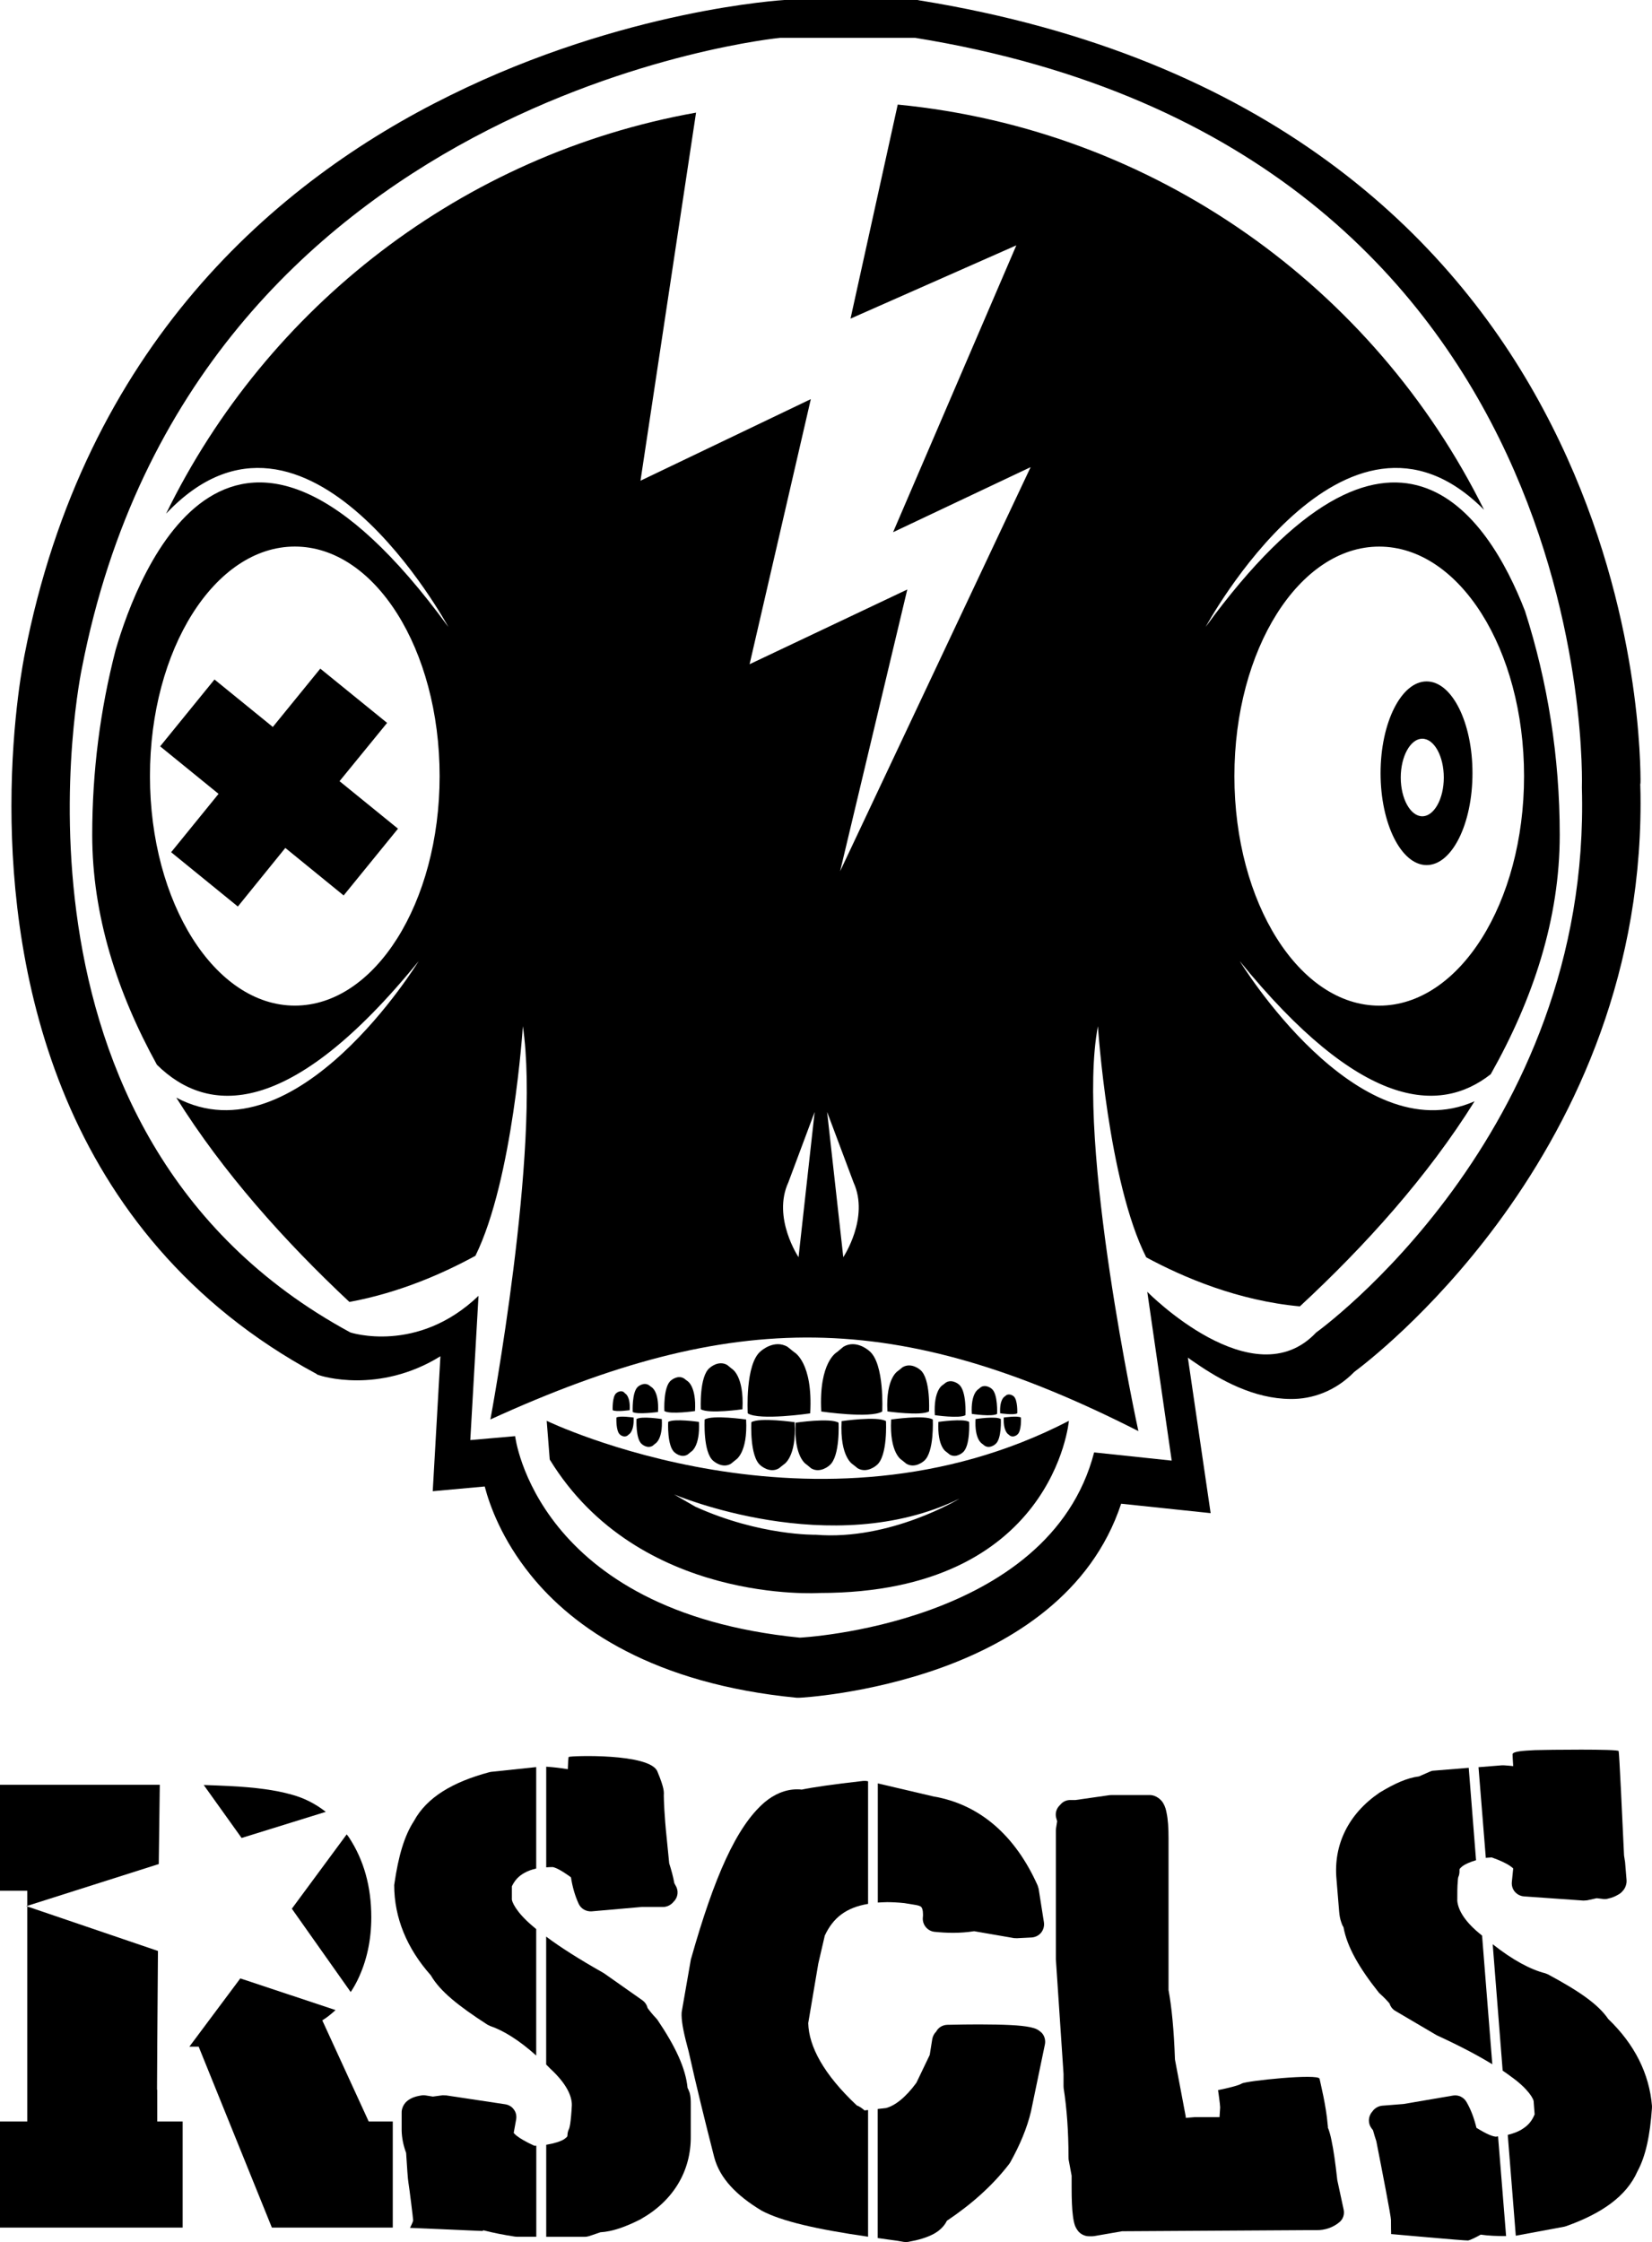 <!-- Generator: Adobe Illustrator 19.2.0, SVG Export Plug-In  -->
<svg version="1.1"
	 xmlns="http://www.w3.org/2000/svg" xmlns:xlink="http://www.w3.org/1999/xlink" xmlns:a="http://ns.adobe.com/AdobeSVGViewerExtensions/3.0/"
	 x="0px" y="0px" width="36.992px" height="50.207px" viewBox="0 0 36.992 50.207"
	 style="enable-background:new 0 0 36.992 50.207;" xml:space="preserve">
<defs>
</defs>
<g>
	<g>
		<path d="M36.729,17.563c0.006-0.017,0.006-0.056,0.006-0.113c-0.006-0.718-0.104-4.415-2.178-8.286
			C32.49,5.294,28.4,1.267,20.578,0.007L20.547,0h-2.973h-0.008c-0.029,0.003-3.58,0.205-7.488,2.137
			C6.17,4.059,1.893,7.757,0.551,14.658c0,0.013-0.295,1.392-0.295,3.392c0,1.848,0.25,4.232,1.227,6.556
			c0.979,2.323,2.697,4.595,5.6,6.158l0.025,0.019l0.037,0.011c0.023,0.011,0.354,0.116,0.85,0.116c0.498,0,1.178-0.111,1.867-0.539
			l-0.172,3.022l1.164-0.106c0.113,0.432,0.387,1.187,1.027,1.98c0.961,1.196,2.76,2.44,5.959,2.751h0.029h0.027
			c0.02,0,1.521-0.075,3.188-0.675c1.578-0.572,3.354-1.651,4.021-3.67l2.004,0.211l-0.51-3.483c0.057,0.043,0.111,0.081,0.17,0.119
			c0.564,0.39,1.309,0.802,2.127,0.808c0.492,0.007,1.014-0.18,1.43-0.607c0.232-0.173,1.711-1.306,3.195-3.307
			c1.602-2.162,3.215-5.352,3.215-9.429C36.736,17.848,36.734,17.704,36.729,17.563z M29.471,29.84
			c-1.408,1.497-3.781-0.912-3.781-0.912l0.547,3.78L24.5,32.524c-1.004,3.873-6.59,4.148-6.59,4.148
			c-5.916-0.585-6.375-4.512-6.375-4.512l-1.004,0.088l0.184-3.23c-1.369,1.312-2.869,0.82-2.869,0.82
			c-8.236-4.456-6.01-14.887-6.01-14.887C4.338,2.115,17.471,0.847,17.471,0.847h3.021c15.434,2.501,14.93,16.792,14.93,16.792
			C35.641,25.42,29.471,29.84,29.471,29.84z"/>
		<path d="M33.381,24.055c0.949-1.681,1.545-3.479,1.545-5.359c0-1.745-0.27-3.428-0.777-5.011c-0.824-2.13-2.943-5.417-7.152,0.354
			c0,0,3.115-5.766,6.234-2.623c-2.461-4.967-7.357-8.513-13.129-9.074l-1.057,4.793l3.713-1.641l-2.76,6.424l3.08-1.457
			l-4.266,9.049l1.504-6.309l-3.531,1.673l1.371-5.936l-3.814,1.827l1.244-8.243C10.355,3.457,5.98,6.87,3.719,11.503
			c3.147-3.334,6.32,2.536,6.32,2.536c-4.863-6.669-6.937-1.245-7.451,0.519c-0.342,1.322-0.523,2.709-0.523,4.138
			c0,1.799,0.557,3.529,1.449,5.148c1.135,1.117,2.969,1.236,5.861-2.322c0,0-2.738,4.488-5.428,3.057
			c1.047,1.675,2.426,3.217,3.877,4.576c1.139-0.21,2.127-0.654,2.822-1.034c0.842-1.709,1.062-5.142,1.062-5.142
			c0.406,2.751-0.727,8.807-0.727,8.807c5.447-2.488,9.1-2.488,14.51,0.261c0,0-1.406-6.464-0.906-9.067
			c0,0,0.227,3.488,1.082,5.176c0.832,0.45,2.053,0.97,3.44,1.098c1.469-1.362,2.861-2.909,3.912-4.593
			c-2.635,1.167-5.258-3.138-5.258-3.138C30.457,24.839,32.232,24.959,33.381,24.055z M6.602,22.519
			c-1.789,0-3.244-2.303-3.244-5.14c0-2.841,1.455-5.14,3.244-5.14c1.793,0,3.242,2.299,3.242,5.14
			C9.844,20.217,8.394,22.519,6.602,22.519z M17.881,28.152c0,0-0.592-0.883-0.229-1.673l0.59-1.579L17.881,28.152z M18.883,28.152
			L18.521,24.9l0.592,1.579C19.473,27.269,18.883,28.152,18.883,28.152z M27.641,17.38c0-2.841,1.453-5.14,3.242-5.14
			c1.795,0,3.244,2.299,3.244,5.14c0,2.837-1.449,5.14-3.244,5.14C29.094,22.519,27.641,20.217,27.641,17.38z"/>
		<g>
			<polygon points="3.832,19.084 4.894,17.777 3.586,16.713 4.803,15.216 6.109,16.279 7.172,14.973 8.668,16.188 7.603,17.493 
				8.912,18.557 7.695,20.052 6.389,18.988 5.326,20.3 3.832,19.084 			"/>
		</g>
		<path d="M31.945,15.259c-0.566,0-1.031,0.921-1.031,2.055c0,1.137,0.465,2.058,1.031,2.058c0.568,0,1.027-0.921,1.027-2.058
			C32.973,16.18,32.514,15.259,31.945,15.259z M31.848,18.279c-0.264,0-0.482-0.392-0.482-0.867c0-0.479,0.219-0.87,0.482-0.87
			c0.266,0,0.482,0.392,0.482,0.87C32.33,17.888,32.113,18.279,31.848,18.279z"/>
		<g>
			<path d="M16.385,30.649c0,0,0.281,0.149,0.24,0.909c0,0-0.754,0.109-0.932,0c0,0-0.039-0.738,0.199-0.927
				c0,0,0.195-0.18,0.393-0.064L16.385,30.649L16.385,30.649z"/>
		</g>
		<g>
			<path d="M15.389,30.923c0,0,0.207,0.11,0.174,0.675c0,0-0.553,0.081-0.686,0c0,0-0.029-0.547,0.148-0.685
				c0,0,0.145-0.131,0.289-0.047L15.389,30.923L15.389,30.923z"/>
		</g>
		<g>
			<path d="M14.59,31.063c0,0,0.172,0.09,0.144,0.556c0,0-0.459,0.063-0.566,0c0,0-0.023-0.451,0.119-0.568
				c0,0,0.123-0.107,0.242-0.034L14.59,31.063L14.59,31.063z"/>
		</g>
		<g>
			<path d="M14.002,31.207c0,0,0.117,0.06,0.098,0.371c0,0-0.307,0.045-0.381,0c0,0-0.014-0.303,0.08-0.38
				c0,0,0.084-0.075,0.164-0.028L14.002,31.207L14.002,31.207z"/>
		</g>
		<g>
			<path d="M17.545,32.798c0,0,0.295-0.153,0.25-0.95c0,0-0.785-0.113-0.971,0c0,0-0.041,0.771,0.207,0.968
				c0,0,0.205,0.186,0.41,0.065L17.545,32.798L17.545,32.798z"/>
		</g>
		<g>
			<path d="M19.101,32.796c0,0-0.299-0.158-0.256-0.972c0,0,0.803-0.118,0.994,0c0,0,0.043,0.79-0.211,0.988
				c0,0-0.211,0.19-0.422,0.068L19.101,32.796L19.101,32.796z"/>
		</g>
		<g>
			<path d="M18.064,32.798c0,0-0.293-0.151-0.248-0.939c0,0,0.777-0.115,0.961,0c0,0,0.041,0.76-0.205,0.957
				c0,0-0.203,0.186-0.408,0.065L18.064,32.798L18.064,32.798z"/>
		</g>
		<g>
			<path d="M17.783,30.279c0,0,0.426,0.225,0.359,1.371c0,0-1.133,0.167-1.398,0c0,0-0.065-1.112,0.295-1.396
				c0,0,0.297-0.27,0.596-0.094L17.783,30.279L17.783,30.279z"/>
		</g>
		<g>
			<path d="M18.744,30.277c0,0-0.414,0.214-0.354,1.331c0,0,1.104,0.162,1.365,0c0,0,0.057-1.081-0.293-1.358
				c0,0-0.287-0.263-0.576-0.092L18.744,30.277L18.744,30.277z"/>
		</g>
		<g>
			<path d="M16.469,32.695c0,0,0.279-0.148,0.238-0.908c0,0-0.752-0.108-0.928,0c0,0-0.041,0.737,0.195,0.928
				c0,0,0.197,0.18,0.395,0.062L16.469,32.695L16.469,32.695z"/>
		</g>
		<g>
			<path d="M15.471,32.512c0,0,0.209-0.106,0.18-0.671c0,0-0.557-0.081-0.689,0c0,0-0.029,0.547,0.146,0.685
				c0,0,0.146,0.135,0.291,0.045L15.471,32.512L15.471,32.512z"/>
		</g>
		<g>
			<path d="M14.672,32.328c0,0,0.174-0.09,0.147-0.551c0,0-0.457-0.071-0.566,0c0,0-0.023,0.448,0.119,0.561
				c0,0,0.121,0.111,0.242,0.038L14.672,32.328L14.672,32.328z"/>
		</g>
		<g>
			<path d="M14.084,32.119c0,0,0.119-0.063,0.104-0.376c0,0-0.311-0.045-0.385,0c0,0-0.016,0.303,0.08,0.382
				c0,0,0.08,0.075,0.164,0.025L14.084,32.119L14.084,32.119z"/>
		</g>
		<g>
			<path d="M20.193,32.695c0,0-0.279-0.148-0.238-0.908c0,0,0.752-0.108,0.932,0c0,0,0.037,0.737-0.197,0.928
				c0,0-0.197,0.18-0.396,0.062L20.193,32.695L20.193,32.695z"/>
		</g>
		<g>
			<path d="M21.191,32.512c0,0-0.207-0.106-0.178-0.671c0,0,0.559-0.081,0.688,0c0,0,0.031,0.547-0.144,0.685
				c0,0-0.146,0.135-0.293,0.045L21.191,32.512L21.191,32.512z"/>
		</g>
		<g>
			<path d="M21.99,32.328c0,0-0.172-0.09-0.145-0.551c0,0,0.455-0.071,0.566,0c0,0,0.023,0.448-0.121,0.561
				c0,0-0.121,0.111-0.24,0.038L21.99,32.328L21.99,32.328z"/>
		</g>
		<g>
			<path d="M22.578,32.119c0,0-0.115-0.063-0.102-0.376c0,0,0.312-0.045,0.385,0c0,0,0.018,0.303-0.08,0.382
				c0,0-0.082,0.075-0.164,0.025L22.578,32.119L22.578,32.119z"/>
		</g>
		<g>
			<path d="M20.113,30.696c0,0-0.283,0.147-0.242,0.91c0,0,0.754,0.106,0.932,0c0,0,0.041-0.739-0.197-0.93
				c0,0-0.195-0.177-0.396-0.059L20.113,30.696L20.113,30.696z"/>
		</g>
		<g>
			<path d="M21.107,31.017c0,0-0.207,0.108-0.174,0.673c0,0,0.553,0.081,0.686,0c0,0,0.029-0.545-0.146-0.686
				c0,0-0.147-0.131-0.291-0.045L21.107,31.017L21.107,31.017z"/>
		</g>
		<g>
			<path d="M21.906,31.11c0,0-0.172,0.09-0.145,0.552c0,0,0.455,0.068,0.566,0c0,0,0.023-0.449-0.121-0.563
				c0,0-0.121-0.106-0.24-0.038L21.906,31.11L21.906,31.11z"/>
		</g>
		<g>
			<path d="M22.494,31.275c0,0-0.115,0.059-0.098,0.373c0,0,0.311,0.047,0.383,0c0,0,0.014-0.301-0.082-0.382
				c0,0-0.084-0.07-0.164-0.023L22.494,31.275L22.494,31.275z"/>
		</g>
		<path d="M12.242,31.817l0.068,0.867c1.99,3.253,6.043,2.988,6.043,2.988c5.244,0,5.582-3.855,5.582-3.855
			C18.293,34.742,12.242,31.817,12.242,31.817z M18.266,34.368c0,0-1.248,0.027-2.695-0.628l-0.477-0.275
			c0,0,3.518,1.499,6.393,0.094C21.486,33.559,19.939,34.505,18.266,34.368z"/>
	</g>
	<g>
		<path d="M7.217,45.243c0.107-0.066,0.201-0.144,0.297-0.231l-2.133-0.709L4.24,45.832h0.209l1.639,4.051h2.707v-2.376H8.256
			L7.217,45.243z"/>
		<path d="M7.295,40.573c-0.227-0.177-0.477-0.308-0.762-0.385c-0.184-0.053-0.393-0.094-0.613-0.124
			c-0.227-0.031-0.494-0.055-0.807-0.07c-0.178-0.008-0.361-0.017-0.551-0.022l0.848,1.186L7.295,40.573z"/>
		<polygon points="3.578,39.967 0,39.967 0,42.34 0.611,42.34 0.611,42.678 3.555,41.742 		"/>
		<polygon points="3.521,46.791 3.516,46.8 3.521,45.888 3.521,45.832 3.521,45.832 3.537,43.688 0.611,42.692 0.611,47.507 
			0,47.507 0,49.883 4.09,49.883 4.09,47.507 3.521,47.507 		"/>
		<path d="M7.853,44.608c0.059-0.088,0.111-0.18,0.158-0.277c0.203-0.421,0.303-0.887,0.303-1.397c0-0.686-0.166-1.279-0.496-1.783
			c-0.018-0.026-0.035-0.05-0.055-0.073l-1.228,1.664L7.853,44.608z"/>
		<polygon points="0.586,42.682 0.611,42.692 0.611,42.678 		"/>
		<path d="M12.517,41.865c0.072,0.039,0.164,0.097,0.268,0.174c0.033,0.213,0.09,0.414,0.174,0.596
			c0.053,0.111,0.168,0.175,0.293,0.166l1.117-0.098h0.479c0.074,0,0.148-0.03,0.207-0.086l0.033-0.036
			c0.098-0.098,0.111-0.247,0.039-0.36l-0.027-0.05c-0.027-0.147-0.066-0.292-0.115-0.444c-0.019-0.207-0.041-0.423-0.059-0.596
			c-0.049-0.459-0.062-0.848-0.062-0.919c0-0.072,0.027-0.134-0.144-0.544c-0.168-0.412-1.936-0.351-1.984-0.325
			c-0.01,0.005-0.017,0.118-0.021,0.275c-0.152-0.025-0.318-0.045-0.484-0.056v2.254c0.045-0.004,0.09-0.006,0.137-0.006
			C12.369,41.806,12.426,41.816,12.517,41.865z"/>
		<path d="M29.986,42.801c0.008,0.092,0.02,0.167,0.049,0.248c0.01,0.032,0.023,0.068,0.049,0.107
			c0.08,0.444,0.354,0.916,0.793,1.467l0.033,0.032c0.09,0.081,0.154,0.15,0.189,0.191c0.01,0.008,0.016,0.02,0.017,0.023
			c0.024,0.07,0.068,0.128,0.133,0.164l0.9,0.53l0.027,0.015c0.5,0.23,0.914,0.448,1.24,0.647l-0.229-2.88
			c-0.002-0.002-0.006-0.004-0.008-0.008c-0.377-0.297-0.527-0.561-0.547-0.77c0-0.184,0-0.327,0.01-0.423
			c0.002-0.049,0.006-0.085,0.01-0.103l0,0c0.023-0.049,0.031-0.101,0.029-0.154c0.002-0.033-0.012-0.031,0.07-0.1
			c0.061-0.043,0.162-0.09,0.301-0.131l-0.164-2.069l-0.777,0.063c-0.031,0-0.064,0.009-0.094,0.023l-0.242,0.106
			c-0.271,0.034-0.551,0.162-0.881,0.362l-0.016,0.011c-0.676,0.464-1.023,1.151-0.951,1.93L29.986,42.801z"/>
		<path d="M33.281,41.602l0.123-0.008c0.193,0.068,0.336,0.137,0.414,0.194c0.033,0.021,0.053,0.04,0.066,0.053l-0.031,0.308
			c-0.006,0.077,0.017,0.154,0.068,0.214c0.053,0.06,0.123,0.096,0.201,0.103l1.336,0.094l0.082-0.006l0.215-0.047l0.156,0.019
			c0.033,0.002,0.07,0,0.101-0.011c0.082-0.018,0.15-0.044,0.225-0.089c0.037-0.019,0.076-0.05,0.115-0.1
			c0.043-0.052,0.078-0.142,0.07-0.229l-0.033-0.399c-0.008-0.052-0.016-0.099-0.023-0.147c-0.039-0.844-0.107-2.303-0.121-2.339
			c-0.016-0.048-1.594-0.03-1.871-0.021c-0.277,0.013-0.492,0.029-0.504,0.09c-0.002,0.023,0.006,0.137,0.014,0.268
			c-0.068-0.006-0.137-0.015-0.209-0.018h-0.045l-0.523,0.042l0.164,2.036C33.275,41.602,33.279,41.602,33.281,41.602z"/>
		<path d="M20.252,42.617l0.273,0.045c0.076,0.016,0.096,0.032,0.108,0.047c0.014,0.018,0.035,0.061,0.035,0.16
			c0,0.023,0,0.05-0.004,0.075c-0.012,0.156,0.102,0.295,0.256,0.315c0.148,0.015,0.287,0.023,0.426,0.023
			c0.16,0,0.318-0.013,0.467-0.036l0.896,0.155l0.066,0.002l0.33-0.017c0.082-0.007,0.158-0.045,0.209-0.109
			c0.049-0.062,0.074-0.145,0.062-0.229l-0.119-0.754l-0.023-0.074c-0.498-1.115-1.293-1.814-2.328-1.991l-1.25-0.293v2.668
			c0.064-0.002,0.137-0.009,0.211-0.009C19.984,42.596,20.113,42.602,20.252,42.617z"/>
		<path d="M15.396,46.755c-0.043-0.448-0.279-0.939-0.674-1.524l-0.029-0.035c-0.084-0.089-0.143-0.162-0.172-0.202
			c-0.01-0.013-0.016-0.022-0.021-0.03c-0.016-0.07-0.057-0.128-0.115-0.171l-0.857-0.603l-0.025-0.015
			c-0.525-0.297-0.951-0.566-1.273-0.808v2.864c0.031,0.032,0.062,0.062,0.096,0.097c0.352,0.326,0.479,0.598,0.479,0.81
			c-0.008,0.182-0.023,0.327-0.037,0.423c-0.008,0.049-0.016,0.083-0.022,0.101l0,0c-0.023,0.047-0.039,0.096-0.039,0.149
			c-0.006,0.034,0.008,0.034-0.08,0.096c-0.072,0.045-0.209,0.09-0.396,0.122v2.06h0.867c0.031,0,0.066-0.007,0.096-0.016
			l0.25-0.085c0.271-0.016,0.564-0.12,0.908-0.295l0.016-0.011c0.707-0.404,1.107-1.063,1.1-1.844v-0.722
			c0-0.092-0.002-0.167-0.025-0.252C15.428,46.83,15.42,46.798,15.396,46.755z"/>
		<path d="M29.945,48.82c-0.043-0.387-0.084-0.679-0.129-0.886c-0.021-0.109-0.045-0.192-0.074-0.273
			c-0.004,0-0.004-0.003-0.006-0.005c0-0.027-0.002-0.053-0.006-0.076c-0.037-0.437-0.158-0.91-0.182-1.03
			c-0.024-0.121-1.646,0.047-1.742,0.107c-0.098,0.063-0.531,0.147-0.531,0.147s0.047,0.326,0.047,0.387
			c0,0.017-0.006,0.104-0.014,0.218h-0.551l-0.023,0.002l-0.182,0.015V47.4l-0.242-1.281c-0.023-0.663-0.074-1.178-0.144-1.556v-3.4
			c0-0.235-0.012-0.415-0.043-0.564c-0.014-0.074-0.031-0.143-0.076-0.22c-0.039-0.07-0.156-0.186-0.311-0.182h-0.846l-0.043,0.002
			l-0.762,0.109h-0.115c-0.082,0-0.154,0.029-0.207,0.083l-0.035,0.038c-0.074,0.071-0.104,0.178-0.078,0.276l0.022,0.079
			l-0.025,0.158l-0.004,0.047v2.864v0.017l0.172,2.572v0.271l0.002,0.045c0.072,0.461,0.109,0.976,0.109,1.542l0.002,0.056
			l0.068,0.365v0.256c0,0.275,0.008,0.487,0.029,0.643c0.01,0.079,0.022,0.146,0.045,0.216c0.016,0.038,0.033,0.076,0.076,0.13
			c0.035,0.045,0.127,0.111,0.236,0.111h0.08l0.047-0.005l0.617-0.107l4.178-0.025h0.182c0.18,0.002,0.361-0.058,0.5-0.173
			c0.088-0.068,0.125-0.18,0.101-0.287L29.945,48.82z"/>
		<path d="M33.498,47.847c0,0-0.061-0.002-0.156-0.045c-0.074-0.032-0.168-0.083-0.281-0.153c-0.051-0.21-0.121-0.404-0.223-0.579
			c-0.06-0.104-0.178-0.165-0.301-0.144l-1.106,0.189l-0.477,0.038c-0.078,0.007-0.148,0.043-0.201,0.101l-0.031,0.04
			c-0.088,0.104-0.092,0.257-0.012,0.363l0.035,0.047c0.021,0.082,0.047,0.16,0.074,0.244c0.125,0.637,0.332,1.7,0.328,1.765
			c-0.002,0.098,0.004,0.315,0.004,0.315s1.647,0.149,1.721,0.144c0.053-0.007,0.199-0.083,0.285-0.131
			c0.178,0.026,0.371,0.032,0.568,0.032l-0.18-2.232C33.529,47.84,33.516,47.845,33.498,47.847z"/>
		<path d="M36.992,47.165c-0.059-0.734-0.396-1.394-0.979-1.952c-0.23-0.338-0.668-0.633-1.35-1l-0.062-0.025
			c-0.336-0.085-0.734-0.301-1.176-0.65l0.223,2.83c0.07,0.048,0.139,0.097,0.199,0.142c0.369,0.265,0.504,0.497,0.496,0.562
			l0.021,0.275c-0.059,0.144-0.139,0.241-0.262,0.32c-0.084,0.059-0.197,0.104-0.34,0.14l0.18,2.258l1.09-0.203l0.043-0.013
			c0.785-0.28,1.344-0.665,1.59-1.223c0.189-0.348,0.283-0.812,0.326-1.42V47.165z"/>
		<path d="M19.324,39.881c-0.68,0.077-1.123,0.142-1.373,0.194c-0.035-0.006-0.07-0.006-0.103-0.006
			c-0.264,0-0.514,0.111-0.725,0.288c-0.635,0.543-1.133,1.686-1.644,3.49l-0.008,0.025l-0.201,1.152
			c-0.008,0.038-0.008,0.074-0.008,0.104c0.004,0.196,0.059,0.444,0.158,0.81c0.17,0.763,0.363,1.551,0.574,2.373
			c0.125,0.47,0.498,0.852,1.053,1.188l0.012,0.007c0.443,0.234,1.217,0.414,2.379,0.581v-2.837l-0.08,0.009
			c-0.053-0.048-0.106-0.086-0.174-0.113c-0.738-0.694-1.072-1.316-1.086-1.842l0.225-1.331l0.146-0.63
			c0.186-0.396,0.473-0.626,0.969-0.709V39.89l-0.012-0.004C19.392,39.879,19.357,39.879,19.324,39.881z"/>
		<path d="M10.951,39.687c-0.807,0.216-1.393,0.558-1.682,1.092c-0.217,0.333-0.348,0.79-0.436,1.393l-0.006,0.041
			c0,0.732,0.285,1.42,0.82,2.021c0.205,0.356,0.619,0.686,1.266,1.104l0.061,0.03c0.305,0.104,0.656,0.324,1.033,0.662v-2.831
			c-0.033-0.029-0.068-0.058-0.098-0.083c-0.346-0.295-0.459-0.536-0.447-0.603v-0.273c0.068-0.139,0.154-0.23,0.283-0.301
			c0.072-0.041,0.16-0.073,0.262-0.097v-2.271l-1.014,0.107L10.951,39.687z"/>
		<path d="M11.564,47.823c-0.029-0.023-0.047-0.045-0.061-0.06l0.055-0.304c0.012-0.079-0.002-0.156-0.053-0.222
			c-0.043-0.062-0.113-0.102-0.189-0.115l-1.322-0.199L9.91,46.92l-0.217,0.029l-0.156-0.025c-0.035-0.006-0.07-0.006-0.106,0
			c-0.082,0.015-0.15,0.027-0.228,0.068c-0.037,0.02-0.08,0.045-0.125,0.094c-0.043,0.05-0.086,0.135-0.084,0.221v0.403
			c0.004,0.165,0.037,0.331,0.1,0.5c0.018,0.295,0.039,0.601,0.051,0.662c0.023,0.135,0.106,0.81,0.106,0.846
			c0,0.038-0.07,0.171-0.07,0.171l1.621,0.07l0.023-0.015c0.227,0.058,0.461,0.104,0.707,0.141l0.041,0.003h0.436V48.05h-0.045
			C11.775,47.964,11.639,47.883,11.564,47.823z"/>
		<path d="M23.068,45.395c-0.226-0.047-0.582-0.06-1.141-0.062c-0.211,0-0.449,0.003-0.715,0.009
			c-0.107,0.003-0.203,0.062-0.25,0.154c-0.045,0.042-0.074,0.102-0.086,0.162l-0.057,0.358l-0.299,0.624
			c-0.25,0.342-0.488,0.515-0.68,0.566l-0.186,0.021v2.89c0.139,0.021,0.279,0.039,0.432,0.06l0.15,0.026
			c0.016,0,0.033,0.004,0.053,0.004c0.014,0,0.031-0.004,0.047-0.004c0.229-0.041,0.416-0.095,0.574-0.18
			c0.117-0.064,0.23-0.162,0.293-0.293c0.557-0.373,1.025-0.792,1.391-1.267l0.025-0.036c0.221-0.396,0.379-0.775,0.467-1.145
			l0.312-1.502c0.018-0.092-0.008-0.189-0.07-0.257C23.213,45.416,23.148,45.418,23.068,45.395z"/>
	</g>
</g>
</svg>